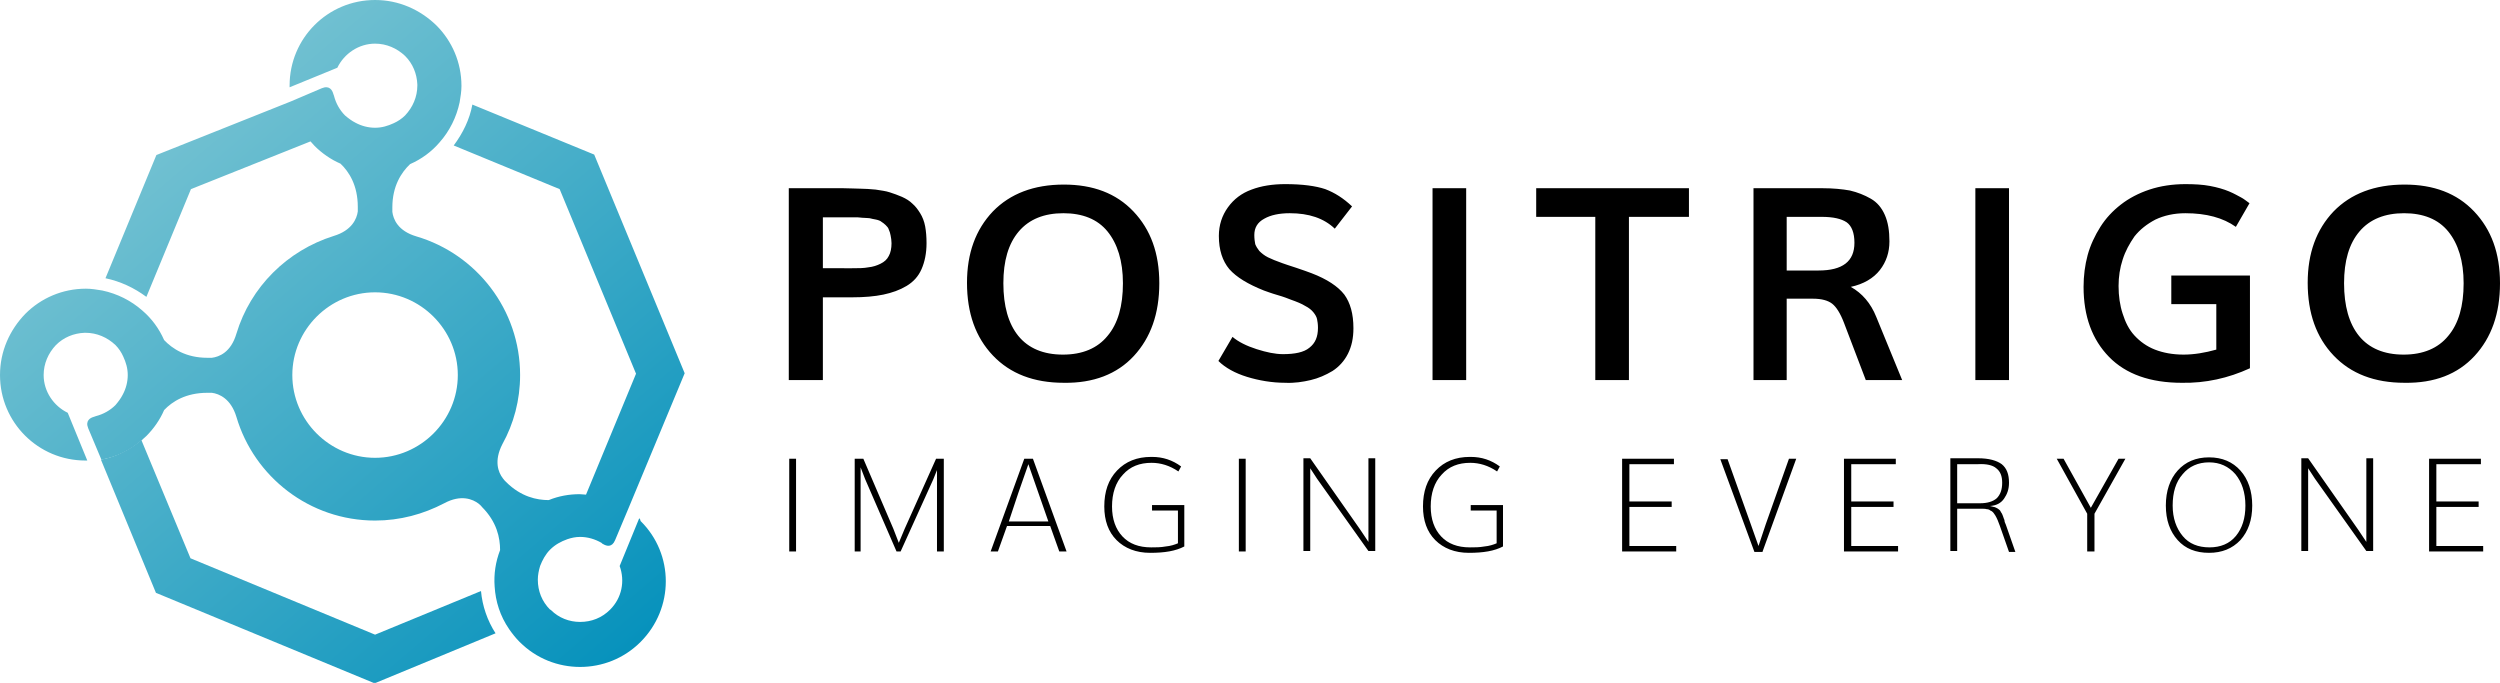 <?xml version="1.0" encoding="utf-8"?>
<!-- Generator: Adobe Illustrator 26.0.1, SVG Export Plug-In . SVG Version: 6.00 Build 0)  -->
<svg version="1.1" xmlns="http://www.w3.org/2000/svg" xmlns:xlink="http://www.w3.org/1999/xlink" x="0px" y="0px"
	 viewBox="0 0 549.9 150.2" style="enable-background:new 0 0 549.9 150.2;" xml:space="preserve">
<style type="text/css">
	.st0{fill:url(#SVGID_1_);}
	.st1{fill:url(#SVGID_00000147909301017017810560000015655405490003448751_);}
</style>
<g id="TYPO">
	<g>
		<path d="M518.9,73.9c-2.2-2.7-3.3-6.6-3.3-11.6c0-4.9,1.1-8.7,3.4-11.4c2.3-2.7,5.6-4,9.8-4c4.2,0,7.5,1.3,9.7,4
			c2.2,2.7,3.4,6.5,3.4,11.4c0,5-1.1,8.9-3.4,11.6c-2.2,2.7-5.5,4.1-9.8,4.1C524.4,78,521.1,76.6,518.9,73.9 M544.3,78.3
			c3.7-4,5.6-9.3,5.6-16c0-6.6-1.9-11.8-5.7-15.8c-3.8-4-8.9-5.9-15.3-5.9c-6.6,0-11.8,2-15.6,5.9c-3.8,4-5.7,9.2-5.7,15.7
			c0,6.7,1.9,12,5.7,16c3.8,4,9,6,15.6,6C535.5,84.3,540.6,82.3,544.3,78.3 M494.9,81V60.6h-17.3v6.3h9.9v10
			c-2.5,0.7-4.9,1.1-7.2,1.1c-2.4,0-4.5-0.4-6.3-1.1c-1.8-0.7-3.3-1.8-4.5-3.1c-1.2-1.3-2-2.9-2.6-4.8c-0.6-1.8-0.9-3.9-0.9-6.1
			c0-2,0.3-4,0.9-5.8c0.6-1.9,1.5-3.5,2.6-5.1c1.2-1.5,2.7-2.7,4.6-3.7c1.9-0.9,4.1-1.4,6.6-1.4c4.6,0,8.3,1,11.1,3l3-5.2
			c-0.7-0.5-1.3-1-1.9-1.3c-0.6-0.3-1.4-0.8-2.6-1.3c-1.2-0.5-2.6-0.9-4.2-1.2c-1.6-0.3-3.4-0.4-5.4-0.4c-2.8,0-5.5,0.4-7.9,1.2
			c-2.4,0.8-4.5,1.9-6.3,3.3c-1.8,1.4-3.3,3-4.5,4.9c-1.2,1.9-2.2,4-2.8,6.2c-0.6,2.2-0.9,4.6-0.9,7c0,6.5,1.9,11.6,5.6,15.4
			c3.7,3.8,9.1,5.7,16,5.7C485.1,84.3,490.1,83.2,494.9,81 M441.9,41.4h-7.4v42.2h7.4V41.4z M393,83.6V65.7h5.8
			c1.9,0,3.3,0.4,4.2,1.1c0.9,0.7,1.8,2.1,2.6,4.2l4.8,12.6h8l-5.7-13.9c-1.2-3-3.1-5.2-5.6-6.6c2.8-0.6,5-1.9,6.4-3.7
			c1.4-1.8,2.1-3.9,2.1-6.3c0-2.3-0.3-4.2-1-5.8c-0.7-1.6-1.7-2.8-3.1-3.6c-1.4-0.8-2.9-1.4-4.6-1.8c-1.7-0.3-3.7-0.5-6-0.5h-15.2
			v42.2H393z M392.9,47.7h7.8c2.5,0,4.3,0.4,5.5,1.2c1.1,0.8,1.7,2.3,1.7,4.5c0,4.1-2.6,6.1-7.9,6.1h-7V47.7z M358.3,83.6V47.7h13.2
			v-6.3h-33.6v6.3h13v35.9H358.3z M322.5,41.4h-7.4v42.2h7.4V41.4z M288.3,83.6c1.7-0.4,3.3-1.1,4.8-2c1.4-0.9,2.6-2.2,3.4-3.8
			c0.8-1.6,1.2-3.4,1.2-5.6c0-3.2-0.7-5.6-2-7.4c-1.4-1.8-3.8-3.4-7.2-4.7c-0.8-0.3-1.9-0.7-3.4-1.2c-1.5-0.5-2.5-0.8-3-1
			c-1.4-0.5-2.4-0.9-3.2-1.3c-0.8-0.4-1.4-0.9-1.9-1.4c-0.4-0.5-0.7-1-0.9-1.5c-0.1-0.5-0.2-1.2-0.2-2c0-1.6,0.7-2.8,2.2-3.6
			c1.4-0.8,3.3-1.2,5.6-1.2c4.2,0,7.5,1.1,9.9,3.4l3.8-4.9c-1.9-1.8-3.8-3-5.9-3.8c-2.1-0.7-5-1.1-8.8-1.1c-2.8,0-5.3,0.4-7.4,1.2
			c-2.2,0.8-3.9,2.1-5.2,3.9c-1.3,1.8-2,3.9-2,6.3c0,3.1,0.8,5.5,2.3,7.3c1.6,1.8,4.1,3.3,7.6,4.7c0.6,0.2,1.6,0.6,3,1
			c1.4,0.4,2.4,0.8,2.9,1c1.4,0.5,2.4,0.9,3.2,1.4c0.8,0.4,1.4,0.9,1.8,1.4c0.4,0.5,0.7,1,0.8,1.5c0.1,0.5,0.2,1.1,0.2,1.9
			c0,2-0.6,3.4-1.9,4.4c-1.2,1-3.2,1.4-5.8,1.4c-1.7,0-3.6-0.4-5.8-1.1c-2.2-0.7-4-1.6-5.3-2.7l-3.1,5.3c1.5,1.5,3.7,2.7,6.3,3.5
			s5.5,1.3,8.4,1.3C284.7,84.3,286.6,84,288.3,83.6 M224,73.9c-2.2-2.7-3.3-6.6-3.3-11.6c0-4.9,1.1-8.7,3.4-11.4
			c2.3-2.7,5.6-4,9.8-4c4.2,0,7.5,1.3,9.7,4c2.2,2.7,3.4,6.5,3.4,11.4c0,5-1.1,8.9-3.4,11.6c-2.2,2.7-5.5,4.1-9.8,4.1
			C229.5,78,226.2,76.6,224,73.9 M249.4,78.3c3.7-4,5.6-9.3,5.6-16c0-6.6-1.9-11.8-5.7-15.8c-3.8-4-8.9-5.9-15.3-5.9
			c-6.6,0-11.8,2-15.6,5.9c-3.8,4-5.7,9.2-5.7,15.7c0,6.7,1.9,12,5.7,16c3.8,4,9,6,15.6,6C240.5,84.3,245.7,82.3,249.4,78.3
			 M181,83.6V65.4h6.4c2.7,0,5-0.2,6.9-0.6c1.9-0.4,3.6-1,5.1-1.9c1.5-0.9,2.6-2.1,3.3-3.7c0.7-1.6,1.1-3.5,1.1-5.7
			c0-1.4-0.1-2.6-0.3-3.7c-0.2-1.1-0.6-2.1-1.1-2.9c-0.5-0.8-1-1.5-1.7-2.1c-0.6-0.6-1.4-1.1-2.3-1.5c-0.9-0.4-1.8-0.7-2.7-1
			c-0.9-0.3-1.9-0.4-3.1-0.6c-1.2-0.1-2.3-0.2-3.4-0.2c-1,0-2.3-0.1-3.7-0.1h-12v42.2H181z M181,47.8h5c0.9,0,1.5,0,2,0
			c0.4,0,1,0,1.7,0.1c0.7,0,1.3,0.1,1.6,0.1c0.4,0.1,0.8,0.2,1.4,0.3c0.5,0.1,1,0.3,1.2,0.5c0.3,0.2,0.6,0.4,0.9,0.7
			c0.3,0.3,0.6,0.6,0.7,1c0.2,0.4,0.3,0.8,0.4,1.3c0.1,0.5,0.2,1.1,0.2,1.7c0,1.1-0.2,2.1-0.6,2.8c-0.4,0.8-1,1.3-1.8,1.7
			c-0.8,0.4-1.7,0.7-2.7,0.8c-1,0.2-2.2,0.2-3.6,0.2H181V47.8z"/>
		<path d="M546.2,121.3v-1.2h-10.3v-8.6h9.3v-1.2h-9.3v-8.2h9.8v-1.2h-11.4v20.4H546.2z M507.7,121.3v-18.3l1.5,2.3l11.3,15.9h1.5
			v-20.4h-1.5v18.4l-1.8-2.7l-11-15.7h-1.5v20.4H507.7z M480.1,117.9c-1.4-1.7-2.2-3.9-2.2-6.7c0-2.9,0.7-5.2,2.2-6.9
			c1.4-1.7,3.4-2.6,5.8-2.6c2.4,0,4.3,0.9,5.8,2.6c1.4,1.7,2.2,4,2.2,6.9c0,2.8-0.7,5-2.1,6.7c-1.4,1.7-3.4,2.5-5.8,2.5
			C483.5,120.4,481.5,119.6,480.1,117.9 M492.8,118.8c1.7-1.9,2.6-4.4,2.6-7.6c0-3.2-0.9-5.8-2.6-7.7c-1.7-1.9-4-2.9-6.9-2.9
			c-2.9,0-5.2,1-6.9,2.9c-1.7,1.9-2.6,4.5-2.6,7.7c0,3.2,0.9,5.7,2.6,7.6c1.7,1.9,4,2.8,6.9,2.8C488.7,121.6,491,120.7,492.8,118.8
			 M460.7,121.3V113l6.8-12.1H466l-6.1,10.8l-6-10.8h-1.5l6.7,12.1v8.3H460.7z M430.5,121.3v-9.4h5.4c0.4,0,0.8,0,1.1,0.1
			c0.3,0,0.6,0.1,0.8,0.3c0.3,0.1,0.5,0.3,0.6,0.4s0.3,0.4,0.5,0.7c0.2,0.3,0.3,0.6,0.5,1c0.1,0.3,0.3,0.8,0.5,1.3l2,5.7h1.4l-2.1-6
			c-0.2-0.4-0.3-0.7-0.3-1c-0.1-0.2-0.2-0.5-0.3-0.8c-0.1-0.3-0.2-0.5-0.3-0.7c-0.1-0.1-0.2-0.3-0.3-0.5c-0.1-0.2-0.3-0.3-0.4-0.4
			c-0.1-0.1-0.3-0.2-0.5-0.3c-0.2-0.1-0.4-0.2-0.6-0.2c-0.2-0.1-0.5-0.1-0.8-0.2c1.4-0.1,2.4-0.6,3.1-1.6s1.1-2.1,1.1-3.5
			c0-1.9-0.5-3.2-1.6-4.1c-1.1-0.8-2.8-1.3-5.2-1.3H429v20.4H430.5z M430.6,102.1h4.5c1.8-0.1,3.2,0.2,4,0.9
			c0.9,0.7,1.3,1.7,1.3,3.2c0,1.5-0.4,2.6-1.2,3.4c-0.8,0.7-2,1.1-3.7,1.1h-5V102.1z M417.5,121.3v-1.2h-10.3v-8.6h9.3v-1.2h-9.3
			v-8.2h9.8v-1.2h-11.4v20.4H417.5z M387.7,121.3l7.4-20.4h-1.6l-5.1,14.4l-1.6,4.8l-1.7-4.8l-5.1-14.3h-1.6l7.5,20.4H387.7z
			 M368.7,121.3v-1.2h-10.3v-8.6h9.3v-1.2h-9.3v-8.2h9.8v-1.2h-11.4v20.4H368.7z M330.6,120.2v-9.1h-7.1v1.2h5.7v7.2
			c-0.7,0.3-1.6,0.6-2.7,0.7c-1.1,0.2-2.1,0.2-3.2,0.2c-2.7,0-4.8-0.8-6.3-2.4c-1.5-1.6-2.3-3.8-2.3-6.6c0-2.9,0.8-5.3,2.4-7
			c1.6-1.8,3.7-2.6,6.3-2.6c2,0,4,0.6,5.9,1.9l0.6-1.1c-1.9-1.4-4-2.1-6.4-2.1h-0.2c-3.1,0-5.6,1-7.5,3s-2.8,4.6-2.8,7.9
			c0,3.1,0.9,5.6,2.7,7.4c1.8,1.8,4.3,2.8,7.4,2.8C326.3,121.6,328.7,121.2,330.6,120.2 M288.2,121.3v-18.3l1.5,2.3l11.3,15.9h1.5
			v-20.4h-1.5v18.4l-1.8-2.7l-11-15.7h-1.5v20.4H288.2z M274,100.9h-1.5v20.4h1.5V100.9z M260.5,120.2v-9.1h-7.1v1.2h5.7v7.2
			c-0.7,0.3-1.6,0.6-2.7,0.7c-1.1,0.2-2.1,0.2-3.2,0.2c-2.7,0-4.8-0.8-6.3-2.4c-1.5-1.6-2.3-3.8-2.3-6.6c0-2.9,0.8-5.3,2.4-7
			c1.6-1.8,3.7-2.6,6.3-2.6c2,0,4,0.6,5.9,1.9l0.6-1.1c-1.9-1.4-4-2.1-6.4-2.1h-0.2c-3.1,0-5.6,1-7.5,3c-1.9,2-2.8,4.6-2.8,7.9
			c0,3.1,0.9,5.6,2.7,7.4s4.3,2.8,7.4,2.8C256.2,121.6,258.6,121.2,260.5,120.2 M219.5,121.3l2-5.6h9.5l2,5.6h1.6l-7.4-20.4h-1.9
			l-7.4,20.4H219.5z M224,108.4l2.2-6.3l2.2,6.3l2.2,6.3h-8.7L224,108.4z M189.3,121.3v-18.5l1,2.6l6.9,15.9h0.9l7.2-15.9l0.8-2
			v17.9h1.5v-20.4h-1.7l-6.9,15.4l-1.3,3.1l-1.2-3.1l-6.6-15.4h-1.9v20.4H189.3z M175.1,100.9h-1.5v20.4h1.5V100.9z"/>
	</g>
</g>
<g id="ICON">
	<g>
		<linearGradient id="SVGID_1_" gradientUnits="userSpaceOnUse" x1="-12.994" y1="-30.126" x2="142.154" y2="151.914">
			<stop  offset="0" style="stop-color:#A9D9DC"/>
			<stop  offset="1" style="stop-color:#008FBB"/>
		</linearGradient>
		<path class="st0" d="M140.6,114l-4.3,10.5c1.2,3.3,0.5,7-2.1,9.6c-1.8,1.8-4.1,2.7-6.6,2.7c-2.4,0-4.7-0.9-6.4-2.6
			c-0.1-0.1-0.1-0.1-0.2-0.1c-1.8-1.8-2.7-4.1-2.7-6.6c0-1,0.2-2,0.5-3c0.5-1.3,1.2-2.6,2.2-3.6c1.1-1.1,2.4-1.8,3.8-2.3
			c0.9-0.3,1.8-0.5,2.8-0.5c1.7,0,3.3,0.5,4.7,1.3c0,0,0,0,0,0s0.1,0.1,0.2,0.2c0.1,0,0.2,0.1,0.2,0.1c0.7,0.4,1.9,0.8,2.6-0.9
			l2.9-6.9l12.4-29.8l-19.9-48.1L103.9,23l0,0c-0.6,3.3-2.1,6.3-4.1,9l23.3,9.6l16.8,40.6l-11,26.6c-0.5,0-0.9-0.1-1.4-0.1
			c-2.3,0-4.6,0.4-6.8,1.3c-2.6,0-6.1-0.7-9.4-4c-0.3-0.3-0.5-0.5-0.7-0.8c-1-1.3-2-3.8-0.1-7.5c2.5-4.5,3.9-9.7,3.9-15.2
			c0-14.4-9.6-26.6-22.8-30.5l0,0c-4.1-1.2-5.1-3.8-5.3-5.4c0-0.3,0-0.7,0-1c0-4.7,2-7.7,3.9-9.5c2.5-1.1,4.7-2.7,6.5-4.8
			c2.2-2.5,3.7-5.5,4.4-8.8c0.2-1.2,0.4-2.4,0.4-3.6c0-5.2-2.1-9.9-5.5-13.3C92.4,2.1,87.7,0,82.5,0C72.1,0,63.7,8.4,63.7,18.8
			c0,0.1,0,0.2,0,0.4l10.5-4.3c1.5-3.1,4.7-5.3,8.3-5.3c2.5,0,4.8,1,6.6,2.7c1.7,1.7,2.6,3.9,2.7,6.3c0,0.1,0,0.1,0,0.2
			c0,2.5-1,4.8-2.7,6.6c-0.7,0.7-1.6,1.3-2.5,1.7c-1.3,0.6-2.6,1-4.1,1c-1.5,0-3-0.4-4.3-1.1c-0.8-0.4-1.6-1-2.3-1.6
			c-1.2-1.2-2-2.7-2.4-4.2c0,0,0,0,0,0s0-0.1-0.1-0.3c0-0.1-0.1-0.2-0.1-0.3c-0.2-0.7-0.8-1.9-2.5-1.2L64,22.3L34.4,34.1L23.2,61.2
			c3.3,0.7,6.3,2.1,9,4.1l9.8-23.7l26.3-10.5c0,0,0,0,0,0h0c0.3,0.3,0.6,0.7,0.9,1c1.6,1.6,3.6,3,5.7,3.9c1.9,1.8,3.8,4.8,3.8,9.5
			c0,0.4,0,0.7,0,1c-0.2,1.6-1.3,4.2-5.3,5.4l0,0C63.2,55.1,55.1,63.1,52,73.4l0,0c-1.2,4.1-3.8,5.1-5.4,5.3c-0.3,0-0.7,0-1,0
			c-4.7,0-7.7-2-9.5-3.9c-1.1-2.5-2.7-4.7-4.8-6.5c-2.5-2.2-5.5-3.7-8.8-4.4c-1.2-0.2-2.4-0.4-3.6-0.4c-5.2,0-9.9,2.1-13.3,5.5
			C2.1,72.6,0,77.3,0,82.5c0,10.4,8.4,18.8,18.8,18.8c0.1,0,0.2,0,0.4,0l-4.3-10.5c-3.1-1.5-5.3-4.7-5.3-8.3c0-2.5,1-4.8,2.7-6.6
			c1.7-1.7,3.9-2.6,6.3-2.7c0.1,0,0.1,0,0.2,0c2.5,0,4.8,1,6.6,2.7c0.7,0.7,1.3,1.6,1.7,2.5c0.6,1.3,1,2.6,1,4.1
			c0,1.5-0.4,3-1.1,4.3l0,0c-0.4,0.8-1,1.6-1.6,2.3c-1.2,1.2-2.7,2-4.2,2.4c0,0,0,0,0,0s-0.1,0-0.3,0.1c-0.1,0-0.2,0.1-0.3,0.1
			c-0.7,0.2-1.9,0.8-1.2,2.5l2.9,6.9c3.4-0.6,6.4-2.1,8.9-4.3l0,0c0.3-0.3,0.7-0.6,1-0.9c1.6-1.6,3-3.6,3.9-5.7
			c1.8-1.9,4.8-3.8,9.5-3.8c0.4,0,0.7,0,1,0c1.6,0.2,4.2,1.3,5.4,5.3l0,0c3.9,13.2,16.1,22.8,30.5,22.8c5.5,0,10.6-1.4,15.2-3.8l0,0
			c3.7-2,6.3-0.9,7.6,0.1c0.2,0.2,0.5,0.4,0.7,0.7c3.3,3.3,4,6.8,4,9.5c-1,2.6-1.4,5.3-1.2,8c0.2,3.3,1.2,6.5,3.2,9.4
			c0.7,1,1.4,1.9,2.3,2.8c3.7,3.7,8.5,5.5,13.3,5.5c4.8,0,9.6-1.8,13.3-5.5c7.4-7.4,7.4-19.3,0-26.6
			C140.8,114.1,140.7,114.1,140.6,114z M82.5,100.7c-10,0-18.2-8.2-18.2-18.2c0-10,8.2-18.2,18.2-18.2c10,0,18.2,8.2,18.2,18.2
			C100.7,92.5,92.5,100.7,82.5,100.7z"/>
		
			<linearGradient id="SVGID_00000146457904344700545570000004188084862047318698_" gradientUnits="userSpaceOnUse" x1="-43.924" y1="-3.764" x2="111.223" y2="178.275">
			<stop  offset="0" style="stop-color:#A9D9DC"/>
			<stop  offset="1" style="stop-color:#008FBB"/>
		</linearGradient>
		<path style="fill:url(#SVGID_00000146457904344700545570000004188084862047318698_);" d="M82.5,139.6l-40.6-16.8l-10.8-26
			c-2.5,2.1-5.5,3.7-8.9,4.3l12.1,29.3l48.1,19.9l26.6-11c-1.8-2.8-2.9-6-3.2-9.3L82.5,139.6z"/>
	</g>
</g>
</svg>
